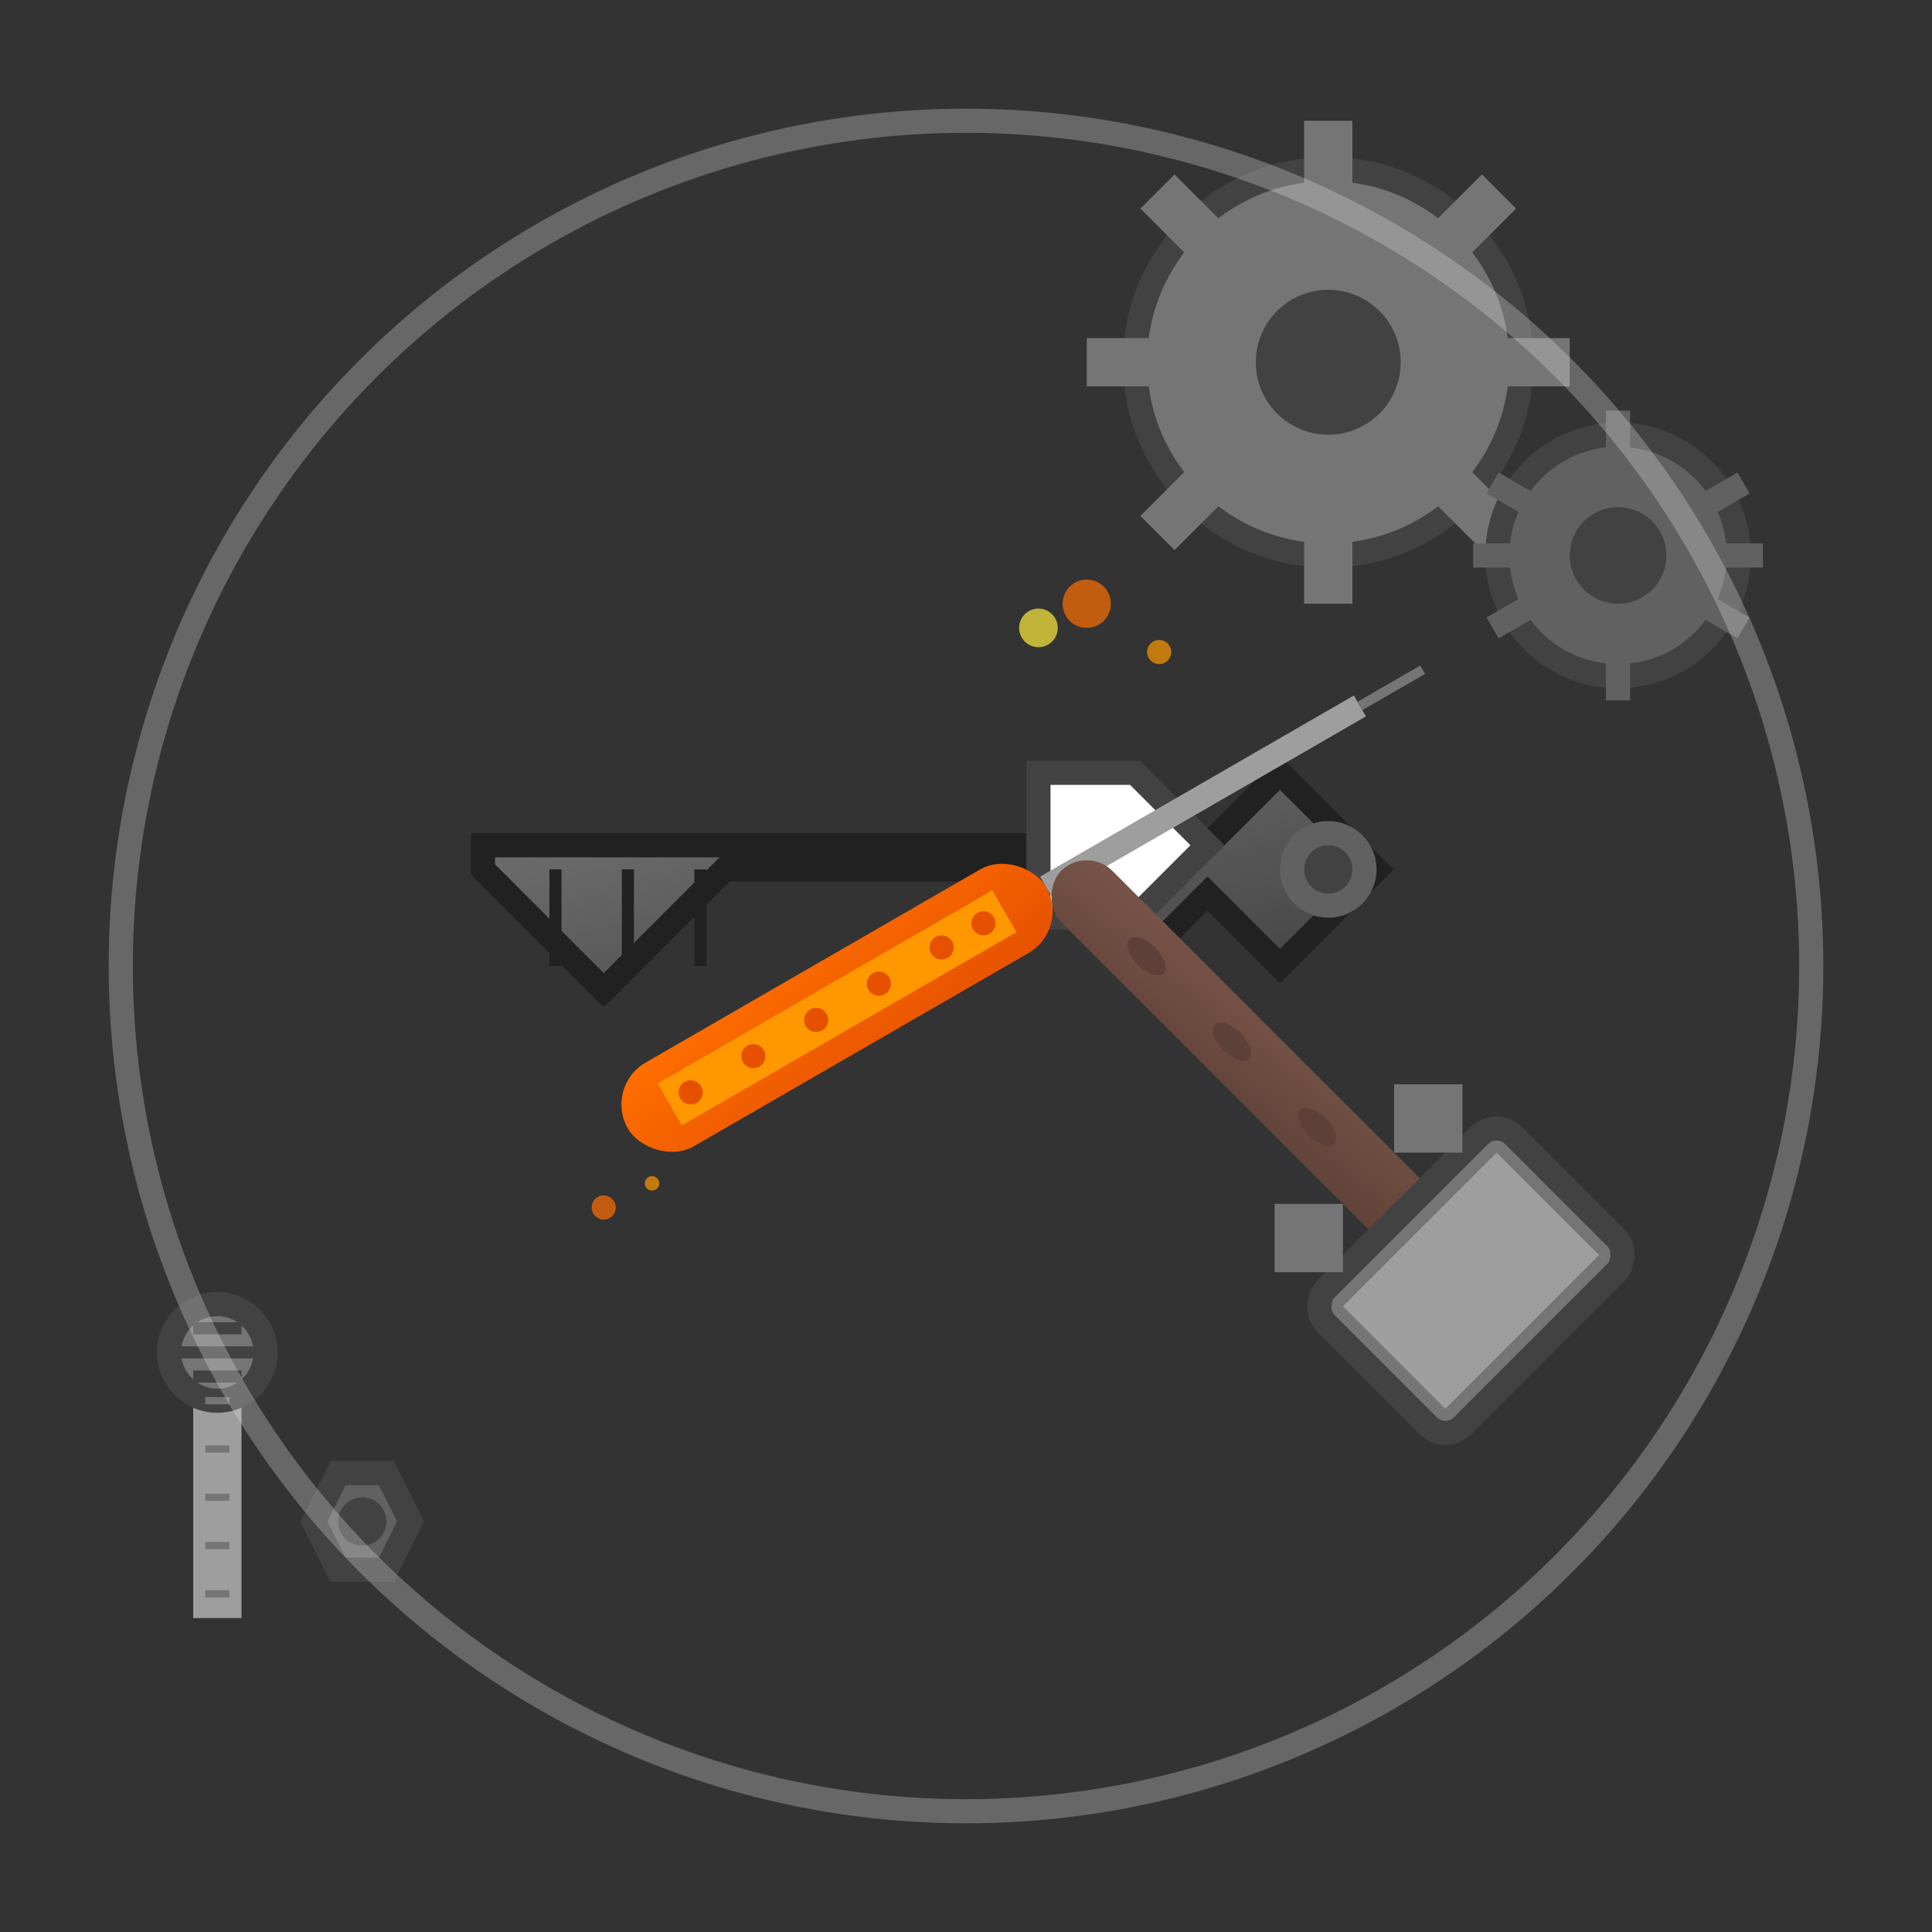 <svg width="80" height="80" viewBox="0 0 80 80" fill="none" xmlns="http://www.w3.org/2000/svg">
    <rect x="0" y="0" width="80" height="80" fill="#333333" stroke="none"/>
    <defs>
        <linearGradient id="wrenchGradient" x1="0%" y1="0%" x2="100%" y2="100%">
            <stop offset="0%" style="stop-color:#757575"/>
            <stop offset="100%" style="stop-color:#424242"/>
        </linearGradient>
        <linearGradient id="screwdriverGradient" x1="0%" y1="0%" x2="100%" y2="100%">
            <stop offset="0%" style="stop-color:#ff6f00"/>
            <stop offset="100%" style="stop-color:#e65100"/>
        </linearGradient>
        <linearGradient id="hammerGradient" x1="0%" y1="0%" x2="100%" y2="100%">
            <stop offset="0%" style="stop-color:#795548"/>
            <stop offset="100%" style="stop-color:#5d4037"/>
        </linearGradient>
    </defs>
    
    <!-- Wrench -->
    <g transform="translate(15, 20)">
        <!-- Wrench body -->
        <path d="M5 15 L35 15 L38 12 L42 16 L38 20 L35 17 L32 20 L28 16 L15 16 L10 21 L5 16 Z" 
              fill="url(#wrenchGradient)" stroke="#212121" stroke-width="1"/>
        
        <!-- Wrench opening -->
        <path d="M32 12 L35 15 L32 18 L28 18 L28 12 Z" fill="#fff" stroke="#424242"/>
        
        <!-- Wrench head detail -->
        <circle cx="40" cy="16" r="2" fill="#616161"/>
        <circle cx="40" cy="16" r="1" fill="#424242"/>
        
        <!-- Grip lines -->
        <line x1="8" y1="16" x2="8" y2="20" stroke="#212121" stroke-width="0.5"/>
        <line x1="11" y1="16" x2="11" y2="20" stroke="#212121" stroke-width="0.5"/>
        <line x1="14" y1="16" x2="14" y2="20" stroke="#212121" stroke-width="0.5"/>
    </g>
    
    <!-- Screwdriver -->
    <g transform="translate(25, 45) rotate(-30)">
        <!-- Handle -->
        <rect x="0" y="0" width="20" height="4" rx="2" fill="url(#screwdriverGradient)"/>
        <rect x="2" y="1" width="16" height="2" fill="#ff9800"/>
        
        <!-- Metal shaft -->
        <rect x="20" y="1.5" width="15" height="1" fill="#9e9e9e"/>
        
        <!-- Tip -->
        <rect x="35" y="1.8" width="3" height="0.4" fill="#757575"/>
        
        <!-- Handle grip -->
        <circle cx="3" cy="2" r="0.5" fill="#e65100"/>
        <circle cx="6" cy="2" r="0.5" fill="#e65100"/>
        <circle cx="9" cy="2" r="0.5" fill="#e65100"/>
        <circle cx="12" cy="2" r="0.5" fill="#e65100"/>
        <circle cx="15" cy="2" r="0.5" fill="#e65100"/>
        <circle cx="17" cy="2" r="0.5" fill="#e65100"/>
    </g>
    
    <!-- Hammer -->
    <g transform="translate(45, 35) rotate(45)">
        <!-- Handle -->
        <rect x="0" y="0" width="25" height="3" rx="1.5" fill="url(#hammerGradient)"/>
        
        <!-- Hammer head -->
        <rect x="20" y="-4" width="8" height="11" rx="1" fill="#757575" stroke="#424242"/>
        <rect x="21" y="-3" width="6" height="9" fill="#9e9e9e"/>
        
        <!-- Claw side -->
        <path d="M20 -2 L18 -4 L16 -2 L18 0 Z" fill="#757575"/>
        <path d="M20 5 L18 7 L16 5 L18 3 Z" fill="#757575"/>
        
        <!-- Handle grip -->
        <ellipse cx="5" cy="1.5" rx="1" ry="0.5" fill="#5d4037"/>
        <ellipse cx="10" cy="1.5" rx="1" ry="0.5" fill="#5d4037"/>
        <ellipse cx="15" cy="1.5" rx="1" ry="0.5" fill="#5d4037"/>
    </g>
    
    <!-- Gears -->
    <g transform="translate(55, 15)">
        <!-- Large gear -->
        <circle cx="0" cy="0" r="8" fill="#757575" stroke="#424242" stroke-width="1"/>
        <circle cx="0" cy="0" r="3" fill="#424242"/>
        
        <!-- Gear teeth -->
        <g fill="#757575">
            <rect x="-1" y="-10" width="2" height="4"/>
            <rect x="-1" y="6" width="2" height="4"/>
            <rect x="-10" y="-1" width="4" height="2"/>
            <rect x="6" y="-1" width="4" height="2"/>
            
            <g transform="rotate(45)">
                <rect x="-1" y="-10" width="2" height="4"/>
                <rect x="-1" y="6" width="2" height="4"/>
                <rect x="-10" y="-1" width="4" height="2"/>
                <rect x="6" y="-1" width="4" height="2"/>
            </g>
        </g>
        
        <!-- Small gear -->
        <g transform="translate(12, 8)">
            <circle cx="0" cy="0" r="5" fill="#616161" stroke="#424242" stroke-width="1"/>
            <circle cx="0" cy="0" r="2" fill="#424242"/>
            
            <!-- Small gear teeth -->
            <g fill="#616161">
                <rect x="-0.5" y="-6" width="1" height="2"/>
                <rect x="-0.5" y="4" width="1" height="2"/>
                <rect x="-6" y="-0.5" width="2" height="1"/>
                <rect x="4" y="-0.5" width="2" height="1"/>
                
                <g transform="rotate(60)">
                    <rect x="-0.5" y="-6" width="1" height="2"/>
                    <rect x="-0.5" y="4" width="1" height="2"/>
                </g>
                <g transform="rotate(120)">
                    <rect x="-0.5" y="-6" width="1" height="2"/>
                    <rect x="-0.5" y="4" width="1" height="2"/>
                </g>
            </g>
        </g>
    </g>
    
    <!-- Bolt and nut -->
    <g transform="translate(8, 55)">
        <!-- Bolt -->
        <rect x="0" y="0" width="2" height="12" fill="#9e9e9e"/>
        <circle cx="1" cy="1" r="2" fill="#757575" stroke="#424242"/>
        <path d="M-1 1 L3 1 M0 0 L2 0 M0 2 L2 2" stroke="#424242" stroke-width="0.5"/>
        
        <!-- Thread lines -->
        <line x1="0.5" y1="3" x2="1.5" y2="3" stroke="#757575" stroke-width="0.3"/>
        <line x1="0.5" y1="5" x2="1.5" y2="5" stroke="#757575" stroke-width="0.3"/>
        <line x1="0.5" y1="7" x2="1.5" y2="7" stroke="#757575" stroke-width="0.3"/>
        <line x1="0.5" y1="9" x2="1.5" y2="9" stroke="#757575" stroke-width="0.3"/>
        <line x1="0.5" y1="11" x2="1.5" y2="11" stroke="#757575" stroke-width="0.3"/>
        
        <!-- Nut -->
        <g transform="translate(5, 6)">
            <polygon points="0,2 1,0 3,0 4,2 3,4 1,4" fill="#616161" stroke="#424242"/>
            <circle cx="2" cy="2" r="1" fill="#424242"/>
        </g>
    </g>
    
    <!-- Sparks/action effects -->
    <g opacity="0.7">
        <g transform="translate(45, 25)">
            <circle cx="0" cy="0" r="1" fill="#ff6f00">
                <animate attributeName="opacity" values="0.7;0;0.7" dur="1s" repeatCount="indefinite"/>
            </circle>
            <circle cx="3" cy="2" r="0.5" fill="#ff9800">
                <animate attributeName="opacity" values="0;0.7;0" dur="1.2s" repeatCount="indefinite"/>
            </circle>
            <circle cx="-2" cy="1" r="0.8" fill="#ffeb3b">
                <animate attributeName="opacity" values="0.7;0;0.7" dur="0.8s" repeatCount="indefinite"/>
            </circle>
        </g>
        
        <g transform="translate(25, 50)">
            <circle cx="0" cy="0" r="0.5" fill="#ff6f00">
                <animate attributeName="opacity" values="0;0.7;0" dur="1.5s" repeatCount="indefinite"/>
            </circle>
            <circle cx="2" cy="-1" r="0.3" fill="#ff9800">
                <animate attributeName="opacity" values="0.7;0;0.7" dur="1.1s" repeatCount="indefinite"/>
            </circle>
        </g>
    </g>
    
    <!-- Background circle for unified look -->
    <circle cx="40" cy="40" r="35" fill="none" stroke="#e0e0e0" stroke-width="1" opacity="0.3"/>
</svg>
